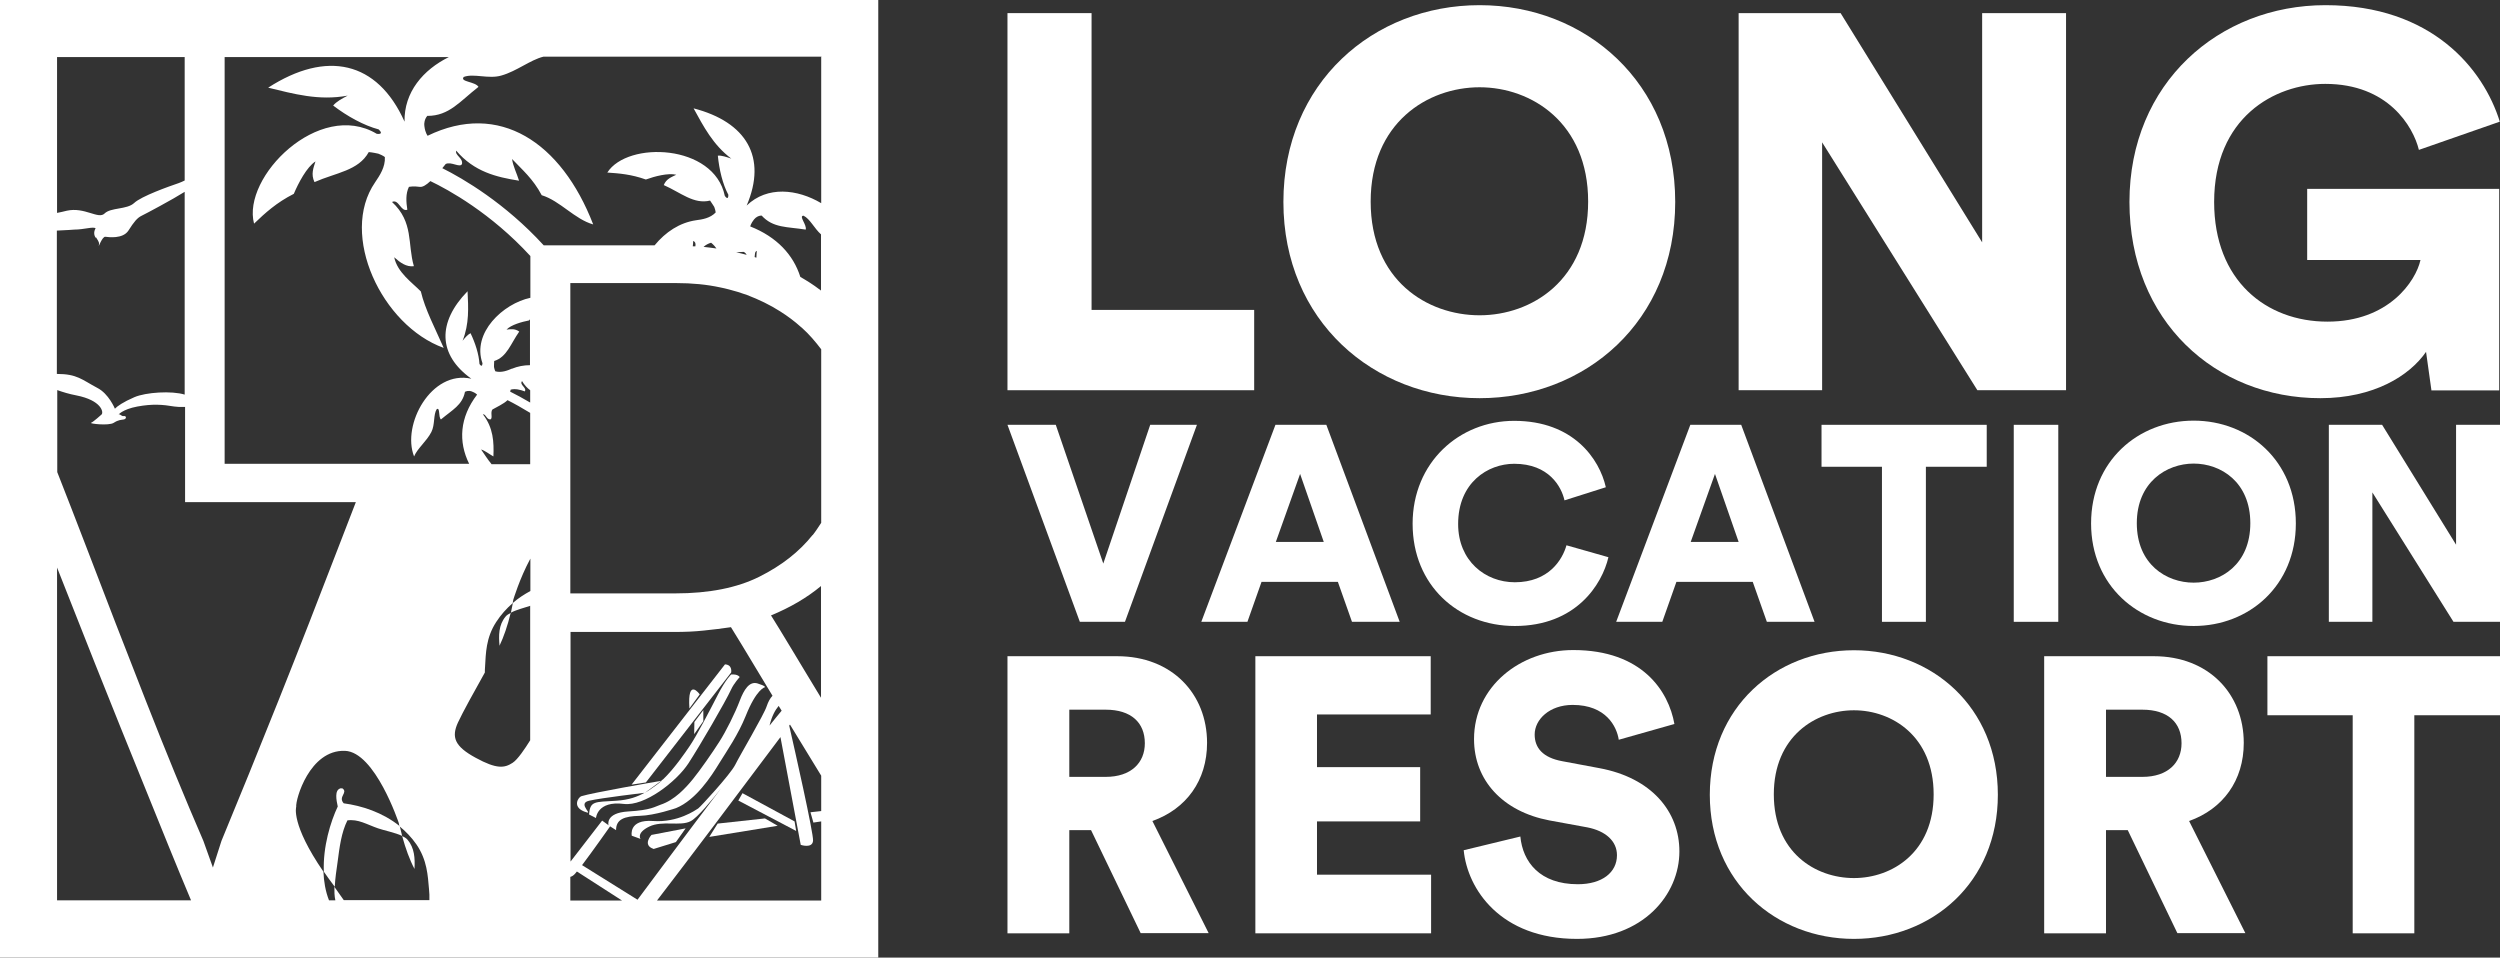 <?xml version="1.0" encoding="UTF-8"?><svg id="_レイヤー_2" xmlns="http://www.w3.org/2000/svg" xmlns:xlink="http://www.w3.org/1999/xlink" viewBox="0 0 125.76 48.17"><rect x="0" y="0" width="125.76" height="48.17" fill="#333333" stroke="none"/><defs><style>.cls-1{clip-path:url(#clippath);}.cls-2{fill:none;}.cls-2,.cls-3{stroke-width:0px;}.cls-3{fill:#fff;}</style><clipPath id="clippath"><rect class="cls-2" width="125.76" height="48.17"/></clipPath></defs><g id="_レイヤー_1-2"><g class="cls-1"><path class="cls-3" d="M20.5,42.24c-.06-.07-.15-.13-.27-.18.17.62.38,1.2.62,1.65.03-.54,0-1.06-.35-1.47"/><path class="cls-3" d="M17.46,41.27c.56-.08.98.2,1.56.4.28.1.85.21,1.21.38-.04-.16-.08-.32-.12-.49-.87-.7-1.92-1.03-2.82-1.15-.3-.33.23-.53-.06-.75-.04.01-.07-.02-.11,0-.3.09-.2.59-.13.91-.36.76-.75,2.02-.7,3.28.08.11.15.22.24.34.11.15.21.29.31.42.02-.43.09-.88.14-1.23.1-.77.19-1.5.5-2.12"/><path class="cls-3" d="M25.12,32.5c.22-.46.42-1.04.57-1.67-.11.06-.21.12-.26.19-.35.42-.35.95-.3,1.48"/><path class="cls-3" d="M36.78,33.83s.08-.39-.31-.41l-4.7,6.05.72-.11,4.29-5.53Z"/><path class="cls-3" d="M32.87,42.71l1.13-.35.49-.69-1.72.33s-.47.51.1.7"/><polygon class="cls-3" points="36.1 41.43 35.68 42.1 39.12 41.54 38.48 41.17 36.1 41.43"/><polygon class="cls-3" points="37.35 39.9 37.14 40.27 40.05 41.8 39.97 41.32 37.35 39.9"/><path class="cls-3" d="M36.79,33.92s-.28.25-.67,1.01c-.42.82-1.08,2.09-1.42,2.59-.23.34-.79,1.16-1.34,1.68l-.1.07s.02,0,.03,0c-.09.08-.18.16-.27.22-.17.12-.35.26-.58.39l.82-.6c-.32.05-3.47.6-4.01.77-.15.04-.48.52.13.77.61.25-.4-.39.25-.54.65-.15,2.76-.39,2.79-.4-.34.19-.77.36-1.42.4-1.09.07-1.31,0-1.37.69l.35.18s.06-.88,1.4-.71c1.04.13,2.65-1.12,3.25-2.04.59-.91,1.86-3.09,2.15-3.72.14-.31.43-.62.43-.62,0,0-.08-.16-.43-.13"/><path class="cls-3" d="M35.2,34.93s-.63-.89-.52.71l.52-.71Z"/><polygon class="cls-3" points="35.38 36.28 35.38 35.72 34.93 36.32 34.92 36.93 35.38 36.28"/><path class="cls-3" d="M0,48.17h44.18V0H0v48.17ZM17.3,45.29c-.15-.21-.31-.44-.48-.68,0,.24,0,.46.05.68h-.32c-.18-.46-.26-.95-.28-1.44-1.65-2.4-1.37-3.26-1.37-3.26-.04-.37.67-2.88,2.45-2.82,1.52.05,2.71,3.63,2.71,3.63.01.05.02.11.03.16.32.26.61.56.86.92.54.79.57,1.57.63,2.24,0,.09.02.18.02.28,0,.1,0,.19,0,.28h-4.32ZM30.6,41.51l.39.25c0-.55.41-.7,1.19-.72.77-.02,1.83-.39,1.83-.39,1-.41,1.76-1.58,2.18-2.27.39-.63.94-1.42,1.32-2.36.55-1.38.97-1.45.97-1.45,0,0,.05-.06-.37-.19-.42-.13-.69.33-.89.85-.24.64-.71,1.58-1.04,2.09-.33.52-.97,1.44-1.33,1.88-.36.44-.92,1.05-1.62,1.28-.3.1-.46.27-1.63.34-1.17.07-.99.69-.99.69l-.32-.23s-1.06,1.37-1.59,2.06v-11.55h5.24c.51,0,1-.02,1.46-.07.46-.05.92-.1,1.37-.17.32.51.74,1.21,1.27,2.09.26.44.54.89.82,1.36-.12.12-.22.31-.29.52-.13.42-1.36,2.49-1.59,2.96-.23.46-1.73,2.1-1.86,2.19-.13.08-1.02.72-2.27.63-1.25-.09-1.07.74-1.07.74l.44.16s-.22-.3.44-.62c.66-.32,1.56,0,2.08-.27.34-.17,1.07-1.06,1.54-1.66-1.7,2.23-3.47,4.62-4.21,5.61l-2.79-1.74c.53-.7,1.41-1.95,1.41-1.95l-.08-.05ZM38.78,30.96c.97-.4,1.81-.89,2.52-1.48v5.62c-.52-.85-.99-1.64-1.42-2.35-.51-.85-.88-1.45-1.1-1.8M39.32,35.75c-.18.22-.39.47-.61.75h0c.12-.5.3-.8.46-.99.05.08.1.16.15.24M40.91,41.38l.4-.06v3.98h-8.26c1.44-1.87,4.49-5.92,6.21-8.22l1.02,5.42s.59.2.62-.21c.03-.36-.94-4.66-1.2-5.79.01-.02.03-.04.04-.05.01.02.02.03.03.05.5.82,1.02,1.67,1.54,2.52v1.78c-.29.03-.54.06-.54.06l.15.53ZM40.87,26.92c-.66.83-1.55,1.53-2.67,2.09-1.12.56-2.53.84-4.23.84h-5.28v-15.61h5.33c.79,0,1.53.07,2.22.22.14.03.29.06.43.1.31.08.61.17.91.28.6.23,1.16.5,1.66.82.38.24.73.5,1.05.79.02.02.03.03.05.04.37.33.68.7.97,1.08v8.73c-.14.21-.27.42-.43.62M34.85,12.38c.01-.08.02-.17.02-.26.12.05.13.15.11.27-.04,0-.09,0-.13,0M35.39,12.42c.11-.1.24-.17.38-.21,0,0,.14.1.27.29-.22-.03-.43-.06-.64-.08M37.03,12.69c.14,0,.27-.02.37-.02.07.02.12.08.16.15-.18-.05-.35-.09-.53-.13M37.96,12.93c.02-.13,0-.27.11-.31-.01.12-.02.23-.02.34-.03,0-.06-.02-.09-.03M41.21,14.55c-.3-.23-.62-.43-.95-.62-.35-1.11-1.18-2.01-2.52-2.54,0,0,.03-.15.19-.35.21-.26.49-.18.38-.2.58.64,1.29.56,2.22.71.07-.24-.37-.69-.11-.7.33.16.54.64.88.94v2.83s-.06-.06-.1-.08M41.31,2.87v7.35c-1.2-.71-2.71-.88-3.75.12,1.04-2.43-.01-4.2-2.67-4.89.5.91.98,1.84,1.9,2.53-.24-.08-.49-.17-.68-.15.07.7.24,1.43.53,1.97,0,.33-.18.05-.18.05-.54-2.61-4.89-2.77-5.91-1.17.6.04,1.21.09,1.94.35.44-.16,1.12-.34,1.53-.24-.24.12-.5.2-.63.52.86.38,1.51.98,2.33.78.08.11.21.32.21.32.07.19.07.28.07.28-.28.29-.68.35-.99.39-.82.12-1.53.59-2.08,1.26h-5.58c-1.94-2.12-4.04-3.35-5.1-3.88.06-.08.12-.15.17-.21.27-.14.72.21.82,0,.06-.3-.37-.44-.29-.67.9,1.06,2.02,1.33,3.16,1.51-.11-.36-.31-.75-.35-1.09.51.54,1.05.99,1.49,1.82.92.28,1.66,1.21,2.59,1.47-1.6-4.14-4.73-6.21-8.33-4.46,0,0-.12-.15-.16-.47-.06-.42.25-.62.15-.53,1.1,0,1.63-.73,2.57-1.46-.16-.27-.96-.25-.74-.5.5-.19,1.25.12,1.89-.07.78-.22,1.44-.78,2.12-.95h13.99ZM22.58,2.87c-1.29.64-2.26,1.76-2.23,3.25-1.37-3.06-3.93-3.6-6.86-1.71,1.28.31,2.55.67,4,.4-.29.15-.58.31-.73.5.71.54,1.54,1,2.29,1.2.3.29-.1.22-.1.22-2.9-1.73-6.79,2.18-6.17,4.52.55-.53,1.13-1.06,2-1.5.23-.54.65-1.35,1.09-1.63-.1.32-.24.64-.05,1.04,1.09-.48,2.21-.57,2.73-1.51.17.01.48.08.48.08.24.09.33.17.33.17.03.5-.26.93-.49,1.27-1.82,2.64.34,7.21,3.45,8.33-.42-.96-.94-1.94-1.15-2.84-.44-.45-1.18-.95-1.34-1.72.3.27.61.5.99.45-.33-1.12,0-2.21-1.1-3.23.34-.17.44.51.77.39-.06-.4-.09-.8.08-1.15,0,0,.24-.05.55,0,.14.02.33-.1.53-.29.9.43,3.05,1.61,5.03,3.77v2.1c-1.37.29-2.95,1.76-2.41,3.29,0,0,0,.26-.15.04-.03-.49-.21-1.05-.45-1.55-.14.07-.27.22-.4.38.34-.85.29-1.67.25-2.49-1.52,1.56-1.5,3.19.19,4.4-2.02-.45-3.51,2.32-2.88,3.91.17-.41.63-.76.87-1.23.19-.37.09-.87.27-1.15.18-.1.07.38.21.52.57-.48,1.08-.72,1.21-1.39.04-.02.17-.08.34-.02.19.07.27.16.27.16-.88,1.15-.95,2.37-.4,3.48h-12.3V2.87h11.27ZM26.67,30.48v6.76c-.26.42-.63.97-.88,1.13-.41.27-.8.33-1.86-.25-1.07-.58-1.23-1.04-.89-1.78.22-.48.84-1.6,1.35-2.51,0-.1,0-.19.01-.28.04-.68.04-1.46.56-2.26.24-.37.52-.68.83-.95.01-.06.02-.11.03-.17,0,0,.32-1.07.86-2.07v1.63c-.31.17-.61.36-.88.6-.03.17-.07.33-.1.49.28-.15.69-.25.99-.35M24.72,23.34c-.2-.24-.35-.49-.52-.73.2.06.42.24.62.35.03-.72,0-1.44-.53-2.12.15-.02.18.26.37.26.15-.04-.01-.35.11-.5.19-.11.58-.29.76-.47.34.17.73.39,1.14.64v2.58h-1.95ZM25.66,19.71c.02-.07.03-.11.03-.11.23-.06.47,0,.71.09.12-.19-.29-.33-.14-.52.12.2.26.35.41.46v.62c-.37-.22-.71-.4-1.01-.55M25.76,18.54c-.23.1-.53.22-.84.14,0,0-.04-.06-.07-.22,0,0,0-.2.01-.3.64-.2.83-.87,1.26-1.48-.22-.16-.43-.12-.64-.1.23-.24.77-.39,1.13-.46.02-.02.04-.04.05-.06v2.31c-.31,0-.62.06-.91.18M4.83,11.94c.16.25.17.27.14.41-.03.14.17-.46.33-.44.16.02.88.12,1.16-.31.28-.44.44-.64.67-.75.19-.09,1.56-.82,2.16-1.2v10.2c-.65-.2-1.95-.12-2.53.13-.56.24-.87.46-.98.58,0,0-.31-.76-.89-1.05-.77-.41-1.01-.7-2.03-.7v-7.21c.51-.02.87-.05.87-.05.5,0,.99-.17,1.08-.06,0,0-.16.22,0,.47M2.87,19.62c.28.1.6.2.97.27,1.27.25,1.38.85,1.27.96,0,0-.42.38-.53.42-.1.04.89.16,1.14,0,.25-.16.36-.14.51-.17.15-.03.13-.19,0-.17-.13.02-.19-.12-.25-.08-.06.04.17-.26.93-.4.76-.14,1.27-.1,1.86,0,.13.02.32.03.54.02v4.79h8.59c-.27.69-.53,1.38-.8,2.07-1.03,2.68-2.05,5.3-3.08,7.88-1.03,2.58-1.99,4.94-2.88,7.09l-.43,1.34-.48-1.34c-.93-2.15-1.9-4.51-2.91-7.09-1.01-2.58-2.03-5.2-3.05-7.88-.46-1.21-.93-2.4-1.39-3.58v-4.13ZM9.29,9.08c-.1.05-.19.09-.3.13-.5.17-1.88.66-2.24,1-.36.34-1.18.22-1.49.53-.31.31-1-.34-1.9-.14-.16.04-.33.08-.49.11V2.87h6.42v6.21ZM2.87,45.29v-16.74c.21.52.41,1.04.62,1.57.86,2.19,1.72,4.35,2.57,6.46.85,2.11,1.67,4.13,2.45,6.05.38.93.74,1.81,1.1,2.66H2.87ZM28.69,44.11c.08-.02.16-.07.24-.16.02-.02.06-.07.09-.11l2.27,1.46h-2.6v-1.19Z"/><polygon class="cls-3" points="50.68 19.63 50.68 .66 54.91 .66 54.91 15.59 63.09 15.59 63.09 19.63 50.68 19.63"/><path class="cls-3" d="M74.43.26c5.32,0,9.84,3.88,9.84,9.9s-4.52,9.87-9.84,9.87-9.87-3.88-9.87-9.87S69.08.26,74.43.26M74.43,15.86c2.62,0,5.46-1.77,5.46-5.72s-2.84-5.75-5.46-5.75-5.48,1.79-5.48,5.75,2.84,5.72,5.48,5.72"/><polygon class="cls-3" points="99.47 19.63 91.66 7.16 91.66 19.63 87.46 19.63 87.46 .66 92.59 .66 99.71 12.19 99.71 .66 103.93 .66 103.93 19.63 99.47 19.63"/><path class="cls-3" d="M122.31,19.63l-.27-1.93c-.83,1.2-2.62,2.33-5.32,2.33-5.27,0-9.6-3.88-9.6-9.87S111.63.26,116.98.26s7.95,3.21,8.77,5.86l-4.07,1.42c-.29-1.18-1.55-3.32-4.71-3.32-2.57,0-5.59,1.71-5.59,5.94,0,3.96,2.62,6.02,5.7,6.02s4.44-2.03,4.68-3.1h-5.7v-3.58h9.66v10.14h-3.42Z"/><polygon class="cls-3" points="57.86 21.37 60.21 21.37 56.59 31.28 54.32 31.28 50.68 21.37 53.11 21.37 55.5 28.35 57.86 21.37"/><path class="cls-3" d="M67.29,29.27h-3.83l-.71,2.01h-2.32l3.73-9.91h2.56l3.69,9.91h-2.4l-.71-2.01ZM64.19,27.26h2.4l-1.19-3.42-1.22,3.42Z"/><path class="cls-3" d="M71.06,26.35c0-3.09,2.35-5.18,5.11-5.18,2.98,0,4.29,1.92,4.61,3.34l-2.08.66c-.15-.68-.78-1.84-2.53-1.84-1.33,0-2.82.95-2.82,3.03,0,1.86,1.37,2.93,2.85,2.93,1.72,0,2.4-1.15,2.6-1.86l2.11.6c-.32,1.37-1.63,3.46-4.71,3.46-2.85,0-5.14-2.05-5.14-5.14"/><path class="cls-3" d="M88.16,29.27h-3.83l-.71,2.01h-2.32l3.73-9.91h2.56l3.69,9.91h-2.4l-.71-2.01ZM85.06,27.26h2.4l-1.19-3.42-1.22,3.42Z"/><polygon class="cls-3" points="96.88 23.48 96.88 31.28 94.67 31.28 94.67 23.48 91.63 23.48 91.63 21.37 99.94 21.37 99.94 23.48 96.88 23.48"/><rect class="cls-3" x="101.3" y="21.37" width="2.24" height="9.91"/><path class="cls-3" d="M110.35,21.16c2.78,0,5.14,2.03,5.14,5.17s-2.36,5.16-5.14,5.16-5.16-2.03-5.16-5.16,2.36-5.17,5.16-5.17M110.35,29.31c1.37,0,2.85-.92,2.85-2.99s-1.48-3-2.85-3-2.86.94-2.86,3,1.48,2.99,2.86,2.99"/><polygon class="cls-3" points="123.42 31.28 119.34 24.77 119.34 31.28 117.15 31.28 117.15 21.37 119.83 21.37 123.55 27.4 123.55 21.37 125.76 21.37 125.76 31.28 123.42 31.28"/><path class="cls-3" d="M54.89,41.76h-1.1v5.19h-3.11v-13.94h5.52c2.75,0,4.52,1.89,4.52,4.36,0,1.89-1.04,3.32-2.75,3.93l2.83,5.64h-3.42l-2.5-5.19ZM55.62,39.08c1.28,0,1.97-.71,1.97-1.69,0-1.04-.69-1.69-1.97-1.69h-1.83v3.38h1.83Z"/><polygon class="cls-3" points="63.15 46.95 63.15 33.01 71.97 33.01 71.97 35.94 66.25 35.94 66.25 38.59 71.44 38.59 71.44 41.32 66.25 41.32 66.25 44 71.99 44 71.99 46.95 63.15 46.95"/><path class="cls-3" d="M81.43,37.21c-.1-.65-.63-1.75-2.32-1.75-1.16,0-1.91.73-1.91,1.49,0,.67.41,1.16,1.38,1.34l1.87.35c2.65.49,4.03,2.2,4.03,4.19,0,2.18-1.83,4.4-5.15,4.4-3.85,0-5.51-2.5-5.7-4.46l2.85-.69c.12,1.28.98,2.4,2.89,2.4,1.22,0,1.97-.59,1.97-1.46,0-.71-.57-1.22-1.49-1.4l-1.91-.35c-2.36-.45-3.79-2.03-3.79-4.09,0-2.64,2.32-4.48,4.99-4.48,3.48,0,4.8,2.08,5.09,3.72l-2.79.79Z"/><path class="cls-3" d="M93.26,32.71c3.91,0,7.24,2.85,7.24,7.27s-3.32,7.25-7.24,7.25-7.25-2.85-7.25-7.25,3.32-7.27,7.25-7.27M93.26,44.17c1.93,0,4.01-1.3,4.01-4.21s-2.08-4.23-4.01-4.23-4.03,1.32-4.03,4.23,2.08,4.21,4.03,4.21"/><path class="cls-3" d="M107.04,41.76h-1.1v5.19h-3.11v-13.94h5.52c2.75,0,4.52,1.89,4.52,4.36,0,1.89-1.04,3.32-2.75,3.93l2.83,5.64h-3.42l-2.5-5.19ZM107.77,39.08c1.28,0,1.97-.71,1.97-1.69,0-1.04-.69-1.69-1.97-1.69h-1.83v3.38h1.83Z"/><polygon class="cls-3" points="121.45 35.98 121.45 46.95 118.35 46.95 118.35 35.98 114.06 35.98 114.06 33.01 125.76 33.01 125.76 35.98 121.45 35.98"/></g></g></svg>